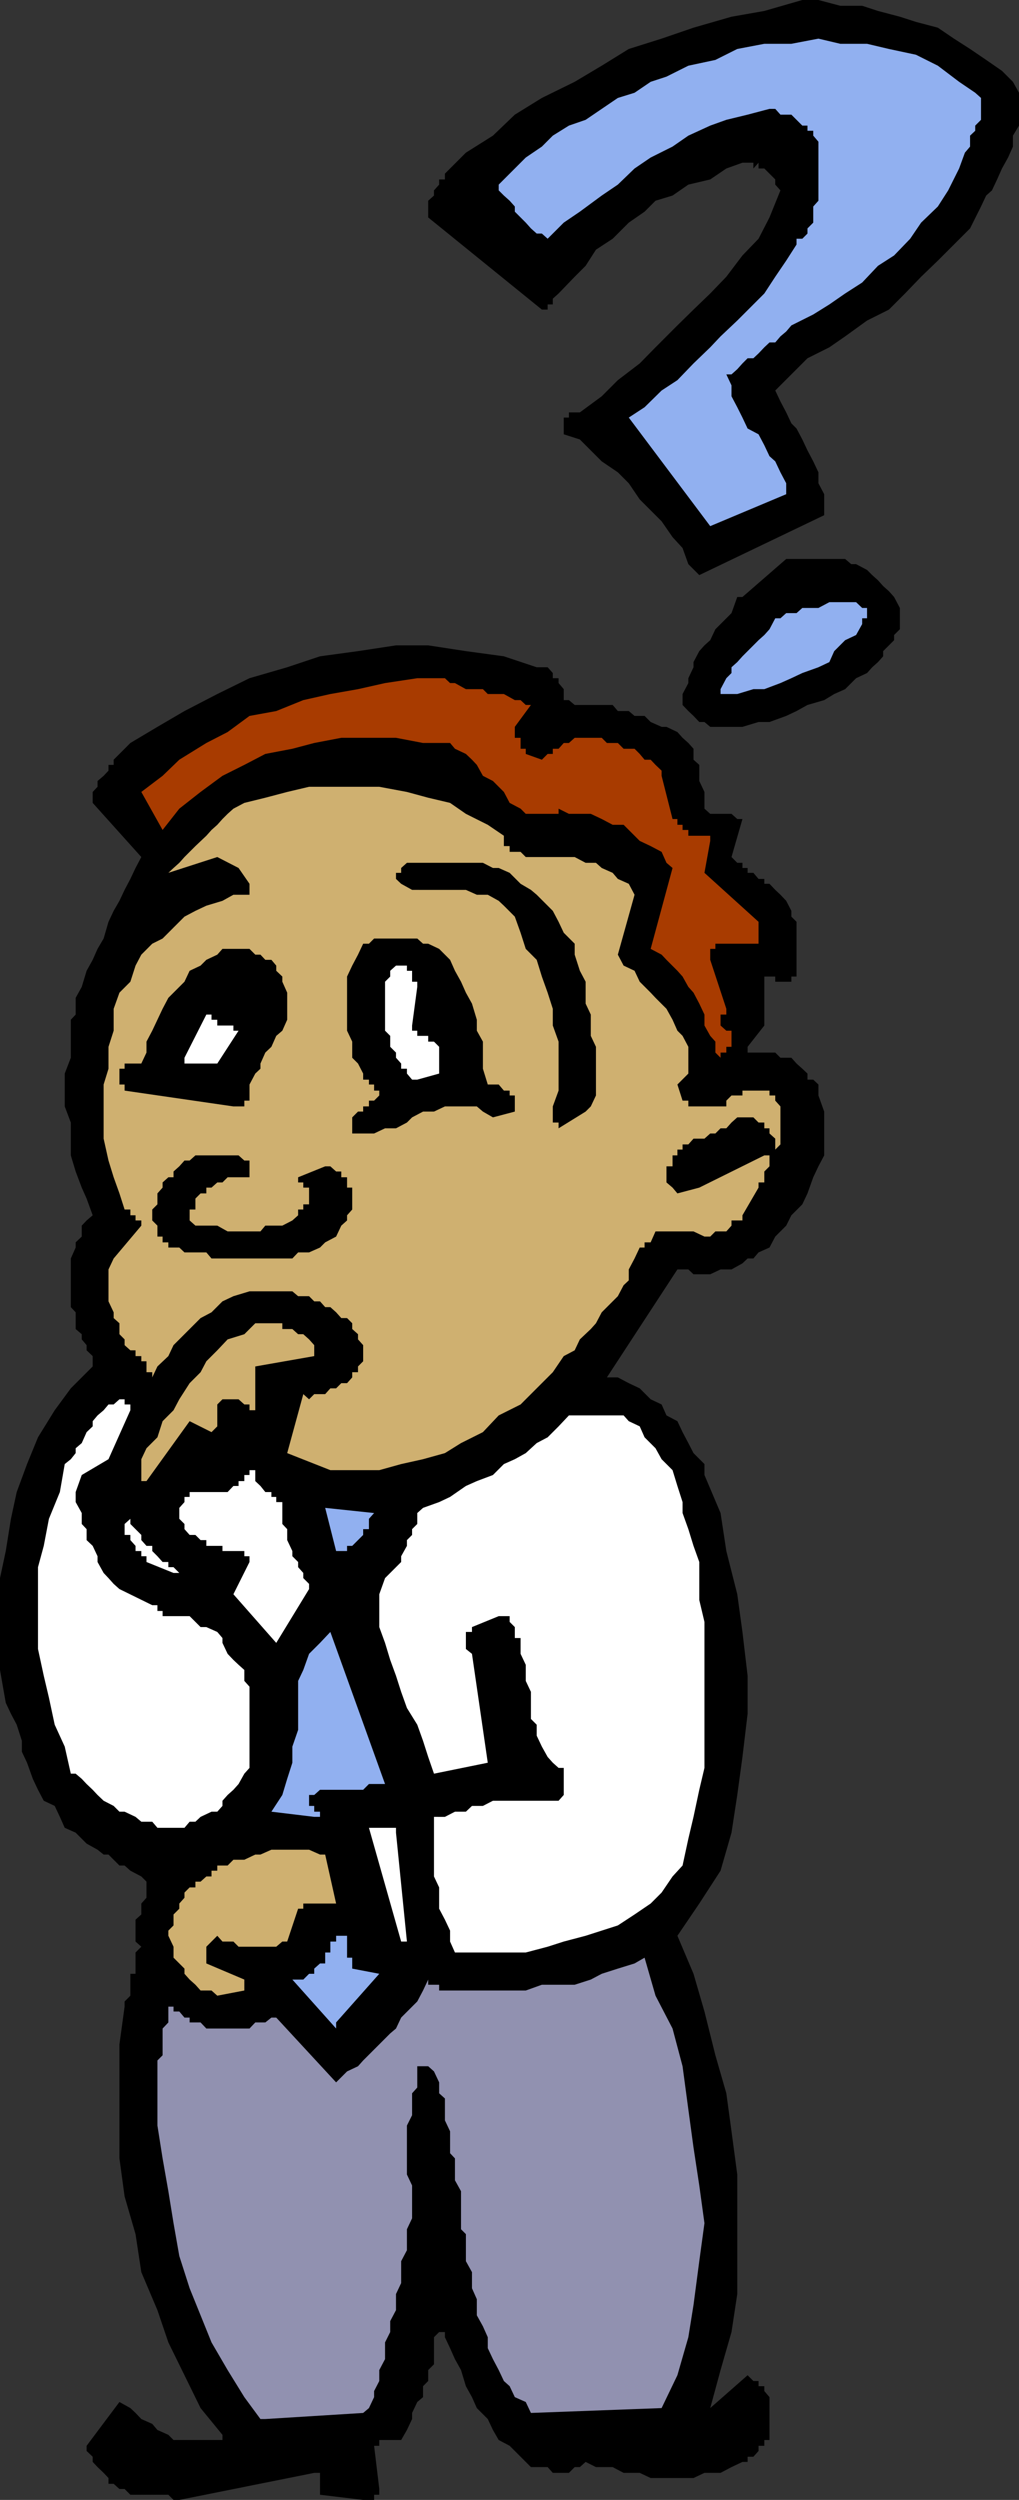 <svg xmlns="http://www.w3.org/2000/svg" width="335.301" height="822"><rect width="100%" height="100%" fill="#333333" stroke="none"/><path d="m59 822 44.398-8.898h1.903v7.199L119.5 822h3.598v-1.7h1.703v-1.898l-1.703-14.199h1.703v-1.902H132l1.898-3.301 1.7-3.598v-2l1.703-3.601 1.898-1.598v-3.601l1.7-1.7v-3.601l1.902-1.899V768.5l1.699-1.7h1.898v1.7l1.7 3.602 1.601 3.601 2 3.598 1.602 5.3 2 3.602 1.597 3.598 3.602 3.601 1.7 3.598 1.898 3.3 3.601 1.903 3.602 3.598 3.398 3.402h5.5l1.7 1.899h5.3l1.899-1.899h1.703l1.898-1.703 3.399 1.703h5.5l3.601 1.899h5.301l3.598 1.699h14.101l3.602-1.7h5.297l3.601-1.898 3.602-1.703H246v-1.7h1.898l1.7-1.898v-1.699h1.902v-1.902h1.7v-14.098l-1.7-2v-1.601h-1.902v-1.7h-1.7L246 781l-12.3 10.8 3.398-12.5 3.601-12.5 1.899-12.5V715l-1.899-14.2L239 688.3l-3.602-12.5-3.597-14.398L228.199 649l-5.3-12.5 7.199-10.598 7-10.8 3.601-12.5 1.899-12.399 1.703-12.5L246 563.5V551l-1.7-14.398-1.702-12.399L239 510l-1.902-12.5L231.8 485v-3.598l-3.602-3.601-1.699-3.301-1.902-3.598-1.7-3.601-3.597-1.899-1.602-3.601-3.601-1.7-3.598-3.601-3.602-1.7-3.597-1.898h-3.602l23.2-35.5h3.601l1.7 1.598h5.5l3.398-1.598h3.601l3.602-2 1.699-1.601h1.898l1.7-2 3.601-1.598 1.899-3.601 3.601-3.602 1.7-3.398L264 396l1.7-3.598 1.898-5.3 1.703-3.602 1.898-3.598V365.5l-1.898-5.297v-3.601L267.598 355h-1.899v-2L264 351.402l-1.902-1.699-1.7-1.902h-3.597l-1.703-1.7H246v-1.898h-1.7 1.7l5.5-7v-16.101h3.598v1.699h5.3v-1.7h1.7v-18l-1.7-1.699V299.5l-1.699-3.297-1.898-2-1.703-1.601-1.899-2H251.5V289h-1.902l-1.7-2H246v-1.598h-1.7v-1.699h-1.702l-1.899-1.902 3.602-12.5h-1.703l-1.899-1.7h-7l-1.898-1.699v-5.5l-1.703-3.601V251.5l-1.899-1.7v-3.597l-1.699-1.902-1.902-1.7-1.7-1.898-3.597-1.703h-1.602l-3.601-1.598-2-2H208.8l-1.903-1.601H203.3l-1.703-2h-12.5l-1.899-1.598H185.5v-3.601l-1.7-2V223h-1.902v-1.7l-1.699-1.898h-3.601l-10.797-3.601-12.5-1.7-12.403-1.898h-10.597l-12.5 1.899-12.5 1.699-10.801 3.601L82.098 223 71.5 228.203l-10.8 5.598L51.8 239l-8.902 5.3L41 246.204l-1.7 1.7-1.902 1.898v1.699H35.7v1.902l-1.601 1.7-2 1.699v1.902l-1.598 1.7V264l16 17.8-1.902 3.602-1.7 3.598L41 292.602l-1.7 3.601-1.902 3.297-1.699 3.602-1.601 5.5-2 3.398-1.598 3.602-2 3.601-1.602 5.297-2 3.602v5.5l-1.597 1.699v12.5l-2 5.199v10.8l2 5.302v10.8l1.597 5.301 2 5.297 1.602 3.602 2 5.5-2 1.699L26.898 403v3.602l-2 1.898v1.703l-1.597 3.598v16l1.597 1.699v5.5l2 1.703v1.7L28.5 442.3v1.7l2 1.902v3.399l-7.2 7.199-5.3 7.203-5.5 8.899-3.602 8.8-3.398 9.2-1.902 8.8L1.898 510 0 518.902v30.2l1.898 10.8 1.7 3.598 1.902 3.602 1.7 5.3V576l1.698 3.602 1.903 5.3L12.5 588.5l1.898 3.602L18 593.8l1.7 3.601L21.3 601l3.598 1.602 3.602 3.601 3.598 2 2 1.598h1.601l3.602 3.601H41l1.898 1.7L46.5 617l1.7 1.703V624l-1.7 1.902v3.598l-1.902 1.703v7.2l1.902 1.699L44.598 642v7h-1.7v7.203L41 658.102v1.699l-1.7 12.402v37.5l1.7 12.5 3.598 12.399 1.902 12.5 5.3 12.5 3.598 10.601L60.7 781l5.3 10.8 7.2 8.802v1.699H57.097l-1.7-1.7L51.801 799l-1.703-2-3.598-1.598-1.902-2-1.7-1.601-3.597-2L28.5 804.203v1.7l2 1.898v1.699l1.598 1.703 2 1.899 1.601 1.699v1.902h1.7l1.902 1.7H41l1.898 1.898h12.5l1.7 1.699H59"/><path fill="#9191b0" d="m87.3 795.402 32.2-2 1.898-1.601 1.7-3.598v-2l1.703-3.3V779.3l1.898-3.598v-5.5l1.7-3.402v-3.598l1.902-3.601V754.3l1.699-3.598V743.5l1.898-3.598V733l1.7-3.598v-10.8l-1.7-3.602v-16.098l1.7-3.402v-7.2l1.703-1.898v-7h3.597l1.903 1.7 1.699 3.601v3.598l1.898 1.699v7.203l1.7 3.598V708l1.601 1.703v7.2l2 3.597V733l1.602 1.602v8.898l2 3.602v5.3l1.597 3.598v5.3l2 3.602 1.602 3.598v3.602l1.7 3.601 1.898 3.598 1.703 3.601 1.898 1.7 1.7 3.601 3.601 1.598 1.7 3.601 43-1.601L222.897 781l3.602-12.5 1.7-10.598 1.898-14.402L231.8 731l-1.703-12.398-1.899-12.5-1.699-12.5-1.902-14.2L221.3 667l-5.602-10.797-3.601-12.5-3.297 1.899-5.5 1.699L198 649l-3.602 1.902-5.3 1.7H178.3L173 654.5h-28.5v-1.898h-3.602v-1.7L139.2 654.5l-1.898 3.602-1.703 1.699-3.598 3.601-1.7 3.598-1.902 1.602-3.597 3.601-1.703 1.7-3.598 3.597-1.7 1.902-3.6 1.7-3.602 3.601-19.7-21.3h-1.597l-2 1.597H84l-1.902 2h-14.2L66 665h-3.602v-1.598H60.7l-1.699-2h-1.902v-1.601h-1.7V665l-1.898 2v8.8l-1.7 1.7v21.402l1.7 10.801 1.898 10.797 1.7 10.5L59 741.8l3.398 10.602L66 761.301l3.598 8.902 5.3 9.098 5.5 8.902 5.301 7.2h1.602"/><path fill="#91b0f0" d="m110.598 665 14.203-16-8.903-1.7v-3.597H114.2V636.5h-3.601v1.902H108.7V642H107v3.602h-1.7l-1.902 1.699V649H101.7l-1.898 1.902H96.2L110.598 667v-2"/><path fill="#cfb070" d="m71.5 656.203 8.898-1.703v-3.598l-12.5-5.3v-5.5L71.5 636.5l1.7 1.902h3.6l1.7 1.7h12.398l2-1.7H94.5l3.598-10.8H99.8v-1.7h10.797L107 609.801h-1.7l-3.6-1.598H89.3l-3.6 1.598H84l-3.602 1.699h-3.597l-1.903 1.902H71.5v1.7h-1.902V617h-1.7L66 618.703h-1.7v1.899h-1.902L60.7 622.3v1.7l-1.7 1.902v1.7l-1.902 1.898v3.602l-1.7 1.699v1.699l1.7 3.602v3.601L59 645.602l1.7 1.699V649l1.698 1.902 1.903 1.7L66 654.5h3.598l1.902 1.703"/><path fill="#fff" d="M160.5 642H173l7.2-1.898 5.3-1.7 7.2-1.902 10.6-3.398 5.5-3.602 5.298-3.598 3.601-3.601 3.602-5.301 3.297-3.598 1.902-8.8 1.7-7.2 1.898-8.902 1.703-7.2v-48l-1.703-7.198v-12.5l-1.899-5.301-1.699-5.5-1.902-5.301v-3.598l-1.7-5.3-1.597-5.2-3.602-3.601-2-3.598-3.601-3.601L210.5 469l-3.602-1.7-1.699-1.898h-18L183.801 469l-3.602 3.602-3.601 1.898-3.598 3.3-3.602 2-3.597 1.602-3.602 3.598-5.3 2-3.598 1.602-5.203 3.601-3.598 1.7-5.3 1.898-1.9 1.699v3.602l-1.702 1.699v1.902l-1.7 1.7v1.898L132 511.703v1.899l-5.3 5.3-1.9 5.301V535l1.9 5.203 1.698 5.598 1.903 5.199 1.699 5.3 1.898 5.302 3.403 5.5 1.898 5.3 1.7 5.301 1.902 5.5 17.699-3.601-5.2-35.801-2-1.598v-5.601h2V535l8.798-3.598h3.601v1.899l1.7 1.699v3.602h1.902v5.199l1.699 3.601v5.301l1.7 3.598v8.902l1.898 1.899v3.601l1.703 3.598 1.898 3.402 1.7 1.899 1.902 1.699h1.699v8.902l-1.7 1.899h-21.6l-3.302 1.699h-3.597l-2 1.902h-3.602l-3.3 1.7H142.8V617l1.699 3.602v7l1.898 3.601 1.7 3.598v3.601l1.601 3.598H160.5m-26.602-3.598-3.597-35.8V601h-8.903L132 638.402h1.898M55.398 601H60.7l1.7-2h1.9l1.7-1.598 3.598-1.699H71.5l1.7-1.902v-1.7l1.698-1.898 1.903-1.703 1.699-1.898 1.898-3.399 1.7-1.902v-26.7l-1.7-1.898v-3.601l-1.898-1.7-1.7-1.601-1.902-2-1.699-3.598v-1.601l-1.699-2L67.898 535H66l-1.7-1.7-1.902-1.898H53.5v-1.699h-1.7v-1.902h-1.702L39.3 522.5l-1.903-1.7-1.699-1.898-1.601-1.699-2-3.601v-1.899l-1.598-3.402-2-1.899v-3.601l-1.602-1.7V497.5l-2-3.598v-3.3l2-5.602 8.801-5.2 7.2-16.097v-1.902H41v-1.7h-1.7l-1.902 1.7H35.7l-1.601 1.902-2 1.7L30.5 467.3v1.7l-2 1.902-1.602 3.598-2 1.703v1.598l-1.597 2-2 1.601-1.602 9.2-3.601 8.8-1.7 8.899-1.898 7v26.902L14.398 551l1.7 7.203L18 567.102l3.3 7.199 2 8.902h1.598l2 1.7 1.602 1.699 2 1.898 1.598 1.703 2 1.899 3.3 1.699 1.903 1.902H41l3.598 1.7L46.5 599h3.598l1.703 2h3.597"/><path fill="#91b0f0" d="M103.398 597.402h1.903v-1.699h-1.903v-1.902H101.7v-3.598h1.7l1.902-1.703H119.5l1.898-1.898h5.301l-18-50-3.398 3.601-3.602 3.598-1.898 5.3-1.703 3.602v16.098l-1.899 5.5v5.3l-1.699 5.301-1.602 5.301-3.597 5.5 14.097 1.7"/><path fill="#fff" d="M90.898 540.203 101.7 522.5v-1.7l-1.898-1.898v-1.699l-1.703-1.902v-1.7l-1.899-1.898V510l-1.699-3.598v-3.601l-1.602-1.7v-7.199h-2v-1.699h-1.597v-1.601h-2l-1.602-2L84 487v-3.598h-1.902V485h-1.7v2H78.5v1.602h-1.7l-1.902 2h-12.5v1.601H60.7v1.7L59 495.8v3.601l1.7 1.7v1.699l1.698 1.902h1.903l1.699 1.7h1.898v1.898H73.2v1.7h7.2v1.703h1.699v1.899L76.8 524.203l14.097 16m-31.897-23-1.902-1.902h-1.7v-1.7H53.5l-1.7-1.898L50.099 510v-1.7H48.2l-1.699-1.898v-1.699l-3.602-3.601v-1.7l-1.898 1.7v3.601h1.898v1.7l1.7 1.898V510H46.5v1.703h1.7v1.899l8.898 3.601H59"/><path fill="#91b0f0" d="M112.3 510h1.9v-1.7h1.698l1.903-1.898 1.699-1.699v-1.902h1.898v-3.399l1.7-1.902L107 495.8l3.598 14.2h1.703"/><path fill="#cfb070" d="m48.2 487 14.198-19.7 7.2 3.602L71.5 469v-7.2l1.7-1.698h5.3l1.898 1.699h1.7v1.902H84v1.7V449.3l19.398-3.399V442.3l-1.699-1.899-1.898-1.699h-1.703L96.199 437h-3.3v-1.898H84l-3.602 3.601-5.5 1.7L71.5 444l-3.602 3.602L66 451.203l-3.602 3.598L59 460.1l-1.902 3.602L53.5 467.3l-1.7 5.3-3.6 3.602-1.7 3.598v7.2h1.7v1.602V487v1.602V487v1.602V487v1.602V487"/><path fill="#cfb070" d="M108.7 483.402h16.1l7.2-2 7.2-1.601 7.198-2 5.301-3.301 7.2-3.598 5.199-5.5 7.203-3.601 5.297-5.301 5.3-5.297 3.602-5.3 3.598-1.903 1.703-3.598 3.597-3.402 1.7-1.898L198 431.5l1.7-1.7 3.6-3.597 1.9-3.601 1.698-1.602v-3.598l1.903-3.601 1.699-3.598h1.598V408.5h2l1.601-3.598h12.5l3.602 1.7h1.898l1.7-1.7H239l1.7-1.902v-1.7h3.6v-1.698l5.298-9.102v-1.7h1.902v-3.597l1.7-1.703v-3.598h-1.7L230.098 390.5l-7.2 1.902-1.597-1.902-2-1.7v-5.3h2v-3.598h1.597V378h1.7v-1.7h1.902l1.7-1.898h3.6l1.9-1.699h1.698l1.7-1.703H239l1.7-1.898 1.898-1.7h5.3l1.7 1.7h1.902V371h1.7v1.703l1.898 1.7v5.5V378l1.703-1.7v-12.5l-1.703-1.898v-1.699h-1.899v-1.601h-8.898v1.601h-3.602l-1.699 1.7v1.898h-12.5v-1.899h-1.902l-1.7-5.3L226.5 353v-8.797l-1.902-3.601-1.7-1.7-1.597-3.601-2-3.598-3.602-3.601-1.601-1.7-3.598-3.601-1.7-3.598-3.6-1.703-1.9-3.598 5.5-19.699-1.902-3.601-3.597-1.602-1.703-2-3.598-1.598-1.902-1.699h-3.399l-3.601-1.902H173l-1.7-1.7h-3.6v-1.898h-1.9v-3.402l-5.3-3.598-7.2-3.601-5.202-3.602-7.2-1.7-7-1.898-9.097-1.699h-23.102l-7.199 1.7-7.2 1.898L80.399 264l-3.597 1.902-1.903 1.7L73.2 269.3l-1.699 1.902-1.902 1.7-1.7 1.898-3.597 3.402-1.903 1.899L60.7 281.8l-1.7 1.903-1.902 1.7-1.7 1.597 16.102-5.2 7 3.602 3.598 5.2v3.601H76.8l-3.602 2-5.3 1.598L64.3 299.5l-3.602 1.902-3.6 3.598-3.598 3.602-3.402 1.699-3.598 3.601-1.902 3.598-1.7 5.3-3.597 3.602-1.903 5.301v7.2l-1.699 5.3v7.2l-1.601 5.199v17.8l1.601 7.2 1.7 5.5 1.902 5.3L41 397.703h1.898v1.899h1.7v1.699H46.5V403l-9.102 10.8-1.699 3.602v10.5l1.7 3.598v1.902l1.902 1.7v3.601l1.699 1.7v1.898L42.898 444h1.7v1.902H46.5v1.7h1.7v3.601h1.898v1.7L51.8 449.3l3.597-3.399 1.7-3.601 3.601-3.598L62.4 437l3.6-3.598 3.598-1.902 3.601-3.598 3.602-1.699 5.297-1.601h14.101l1.899 1.601h3.601l1.7 1.7h1.902L107 429.8h1.7l1.898 1.699 1.703 1.902h1.898l1.7 1.7V437l1.902 1.703v1.7l1.699 1.898v5.3l-1.7 1.7v1.902h-1.902v1.7L114.2 454.8h-1.898l-1.703 1.699H108.7l-1.7 1.903h-3.602l-1.699 1.7-1.898-1.7-5.301 19.399 14.2 5.601"/><path d="M76.8 413.8h19.4l1.898-2h3.601l3.602-1.597L107 408.5l3.598-1.898L112.3 403l1.898-1.7v-1.698l1.7-1.899V390.5h-1.7v-3.398H112.3v-1.899h-1.703l-1.899-1.703H107l-8.902 3.602v1.699H99.8v1.699h1.898v5.5H99.8v1.703h-1.703v1.899l-1.899 1.699L92.9 403h-5.6l-1.602 1.902H74.9L71.5 403h-7.2l-1.902-1.7v-3.597h1.903v-3.601l1.699-1.7h1.898V390.5h1.7l1.902-1.7h1.7l1.698-1.698h7.2v-5.5h-1.7l-1.898-1.7H64.3l-1.902 1.7H60.7L59 383.5l-1.902 1.703v1.899h-1.7L53.5 388.8v1.699l-1.7 1.902V396l-1.702 1.703v3.598L51.8 403v3.602h1.7v1.898h1.898v1.703H59l1.7 1.598h7.198l1.7 2H76.8m46.298-41.098 3.601-1.703h3.602l3.597-1.898 1.7-1.7 3.601-1.902h3.602l3.597-1.7h10.5l2 1.7 3.301 1.902 7.2-1.902v-5.297h-1.7v-1.601h-1.898l-1.703-2H160.5l-1.602-5.2V342.5l-2-3.598v-3.601L155.301 330l-2-3.598-1.602-3.601-2-3.598-1.601-3.601L144.5 312l-3.602-1.7H139.2l-1.898-1.698h-14.203l-1.7 1.699H119.5l-1.7 3.601-1.902 3.598-1.699 3.602v17.8l1.7 3.598v5.3l1.902 1.903L119.5 353v2h1.898v1.602h1.7v2h1.703v1.601l-1.703 1.7h-1.7v1.898H119.5v1.699h-1.7l-1.902 1.902v5.301h7.2"/><path d="m183.8 371 8.9-5.5 1.698-1.7 1.7-3.597v-16l-1.7-3.601v-7L192.7 330v-7.2l-1.898-3.597-1.703-5.3V310.3l-3.598-3.598-1.7-3.601-1.902-3.602-1.699-1.7-3.601-3.597-1.899-1.601-3.398-2-3.602-3.602-3.601-1.598H162.2l-3.3-1.699h-25l-1.899 1.7V287h-1.7v2l1.7 1.602 3.598 2H153.3l3.597 1.601h3.602l3.598 2 1.703 1.598 3.597 3.601 1.903 5.301L173 312l3.598 3.602 1.703 5.5 1.898 5.3 1.7 5.301v5.5l1.902 5.297v16.102l-1.903 5.199v5.3h1.903V371M76.8 363.8h3.598v-1.898h1.7v-5.3L84 353l1.7-1.598v-1.699l1.6-3.601 2-1.899 1.598-3.601 2-1.7 1.602-3.601v-8.899l-1.602-3.601v-1.7l-2-1.898V317.5l-1.597-1.898h-2l-1.602-1.7H84L82.098 312h-8.899l-1.699 1.902-3.602 1.7L66 317.5l-3.602 1.703-1.699 3.598-5.3 5.3-1.899 3.602-1.7 3.598-1.702 3.601-1.899 3.598v3.602l-1.699 3.601H41v1.7h-1.7v5.199H41v2l35.8 5.199"/><path fill="#fff" d="m137.3 355 7.2-2v-8.797l-1.7-1.703h-1.902v-1.898h-3.597v-1.7h-1.703v-1.699L137.3 324.5v-1.7h-1.703v-3.597h-1.7V317.5H130.3l-1.903 1.703v1.899L126.7 322.8v16.101l1.7 1.7v3.601l1.902 1.899v1.699l1.699 1.902v1.7h1.898V353l1.7 2h1.703M71.5 349.703l7-10.8h-1.7v-1.7h-5.3v-1.902h-1.902v-1.7h-1.7l-7.199 14.2v1.902H71.5"/><path fill="#a83b00" d="M237.098 346.102H239v-1.899h1.7v-5.3H239l-1.902-1.7v-3.601H239v-1.899l-5.3-16.101V312h1.698v-1.7h14.2v-7.198L231.8 287l1.898-10.5v-1.7H226.5v-1.898h-1.902v-1.699h-1.7v-1.902h-1.597l-3.602-14.2v-1.699l-2-1.902-1.601-1.7h-2l-1.598-1.898-1.7-1.699h-3.6l-1.9-1.902h-3.6l-1.7-1.7h-8.902l-1.899 1.7H185.5l-1.7 1.902h-1.902v1.7H180.2l-1.898 1.898-5.301-1.899v-1.699h-1.7v-3.601h-1.902V239l5.301-7.2H173l-1.7-1.597h-1.902l-3.597-2H160.5l-1.602-1.601h-5.597l-3.602-2h-1.601l-1.7-1.602h-9.097l-10.602 1.602-8.898 2-9.102 1.601-8.898 2-8.903 3.598-8.8 1.601-7.2 5.301-7 3.598L59 249.8l-5.5 5.3-7 5.301 7 12.5 5.5-7 7-5.5 7.2-5.3 7.198-3.602 6.903-3.598 8.898-1.699 7.2-1.902 8.902-1.7h18l8.898 1.7h8.899l1.601 1.902 3.602 1.7 2 1.898 1.597 1.699 2 3.602 3.301 1.699 1.899 1.902 1.703 1.7 1.898 3.597 3.602 1.902 1.699 1.7h10.8v-1.7l3.4 1.7h7.198L198 269.3l3.598 1.902h3.601l3.602 3.598 1.699 1.699 3.598 1.703 3.601 1.899 1.602 3.601 2 1.7L214.098 312l3.601 1.902 1.602 1.7 3.597 3.601 1.7 1.899 1.902 3.398 1.7 1.902 1.898 3.598 1.703 3.602v3.601l1.898 3.399 1.7 1.898v3.602l1.699 1.699v-1.7 1.7-1.7 1.7-1.7 1.7-1.7"/><path d="M235.398 239h8.903l5.297-1.598h3.601l5.5-2 3.399-1.601 3.601-2 5.5-1.598 3.301-2 3.598-1.601 3.601-3.602 3.602-1.7 1.699-1.898 1.898-1.699 1.7-1.902v-1.7l1.902-1.898 1.7-1.703v-1.7l1.898-1.898v-7l-1.899-3.601-1.699-1.899-1.902-1.699-1.7-1.902-1.898-1.7-1.7-1.699-3.6-1.902h-1.602l-2-1.7h-19.399l-14.398 12.5h-1.703l-1.899 5.302-5.3 5.3-1.7 3.598-1.898 1.703-1.703 1.899-1.899 3.601v1.7L226.5 223v1.602l-1.902 3.601v3.598l1.902 2 1.7 1.601 1.898 2h1.703l1.898 1.598h1.7"/><path fill="#91b0f0" d="M239 228.203h3.598l5.3-1.601h3.602l5.3-2 3.598-1.602 3.602-1.7 5.3-1.898 3.598-1.699 1.602-3.601 3.598-3.602 3.601-1.7 2-3.597v-1.902h1.602v-3.399h-1.602l-2-1.902h-8.8l-3.598 1.902H264l-1.902 1.7h-3.399l-1.898 1.699h-1.703l-1.899 3.601-1.699 1.899-1.902 1.699-1.7 1.703-3.597 3.598-1.703 1.902-1.899 1.7v1.898L239 223l-1.902 3.602v1.601H239"/><path d="m230.098 189.102 41.101-19.7V162.5l-1.898-3.598v-3.601l-1.703-3.598-1.899-3.601L264 144.5l-1.902-3.598-1.7-1.699-1.699-3.601-1.898-3.602-1.703-3.598 10.601-10.601 7.2-3.598 5.199-3.601 7.203-5.2 7.199-3.601 5.3-5.301 5.298-5.5 5.5-5.297 10.601-10.601 3.602-7.2 1.699-3.601 1.898-1.7 1.7-3.601 1.601-3.598 2-3.601 1.602-3.598v-3.601l2-3.301V30.5l-2-3.598-3.602-3.601-5.199-3.598-5.3-3.601-5.302-3.399-5.3-3.601-7.2-1.899-5.3-1.703-7.2-1.898-5.199-1.7H276.5L269.3 0H264l-12.5 3.602L240.7 5.5l-12.5 3.602-10.5 3.601-10.802 3.399-8.898 5.5-8.902 5.3-10.797 5.301-8.903 5.5-7.199 6.899-8.898 5.601-6.903 6.899V59H144.5v1.703l-1.7 1.899V64.3l-1.901 1.7v5.5l37.403 30.3h1.898v-1.698h1.7v-1.899l1.9-1.703 5.297-5.5 3.601-3.598 3.399-5.3 5.5-3.602 5.3-5.297 5.2-3.601L215.699 66l5.602-1.7 5.199-3.597L233.7 59l5.3-3.598 5.3-1.902h3.598v1.902l1.7-1.902v1.902h1.902L255.098 59v1.703l1.703 1.899-3.602 8.898-3.601 7L244.3 84l-5.3 7-5.3 5.5-5.5 5.3-5.302 5.2-7.199 7.203-5.199 5.297-7.2 5.5-5.3 5.3-7.2 5.302h-3.6v1.699h-1.7v5.5l5.3 1.699 3.598 3.602 3.602 3.601 5.3 3.598 3.598 3.601 3.602 5.301 7.2 7.2 3.6 5.199 3.298 3.601 1.902 5.297 3.598 3.602"/><path fill="#91b0f0" d="m233.7 173 25-10.5v-3.598l-1.9-3.601-1.702-3.598-1.899-1.703-1.699-3.598-1.902-3.601-3.598-1.899-1.7-3.601-1.702-3.399-1.899-3.601v-3.598L239 123.102h1.7l1.898-1.7 1.703-1.902 1.699-1.7h1.898l1.7-1.597 1.902-2 1.7-1.601h1.898l1.703-2 1.898-1.602 1.7-2 7.199-3.598 5.3-3.3 5.2-3.602 5.601-3.598 5.2-5.5 5.3-3.402 5.301-5.5 3.598-5.297 5.5-5.3L312 62.601l3.598-7.2 1.902-5.199 1.7-2v-3.601L320.897 43v-1.7l1.903-1.898v-7.199l-1.903-1.703-5.3-3.598-7-5.3-7.2-3.602-8.898-1.898-7.2-1.7h-8.8l-7.2-1.699-8.902 1.7H251.5l-8.902 1.699-7.2 3.601-8.898 1.899-7.2 3.601-5.202 1.7L208.8 30.5l-5.5 1.703-5.3 3.598-5.3 3.601-5.5 1.899-5.302 3.3-3.597 3.602L173 51.801l-8.902 8.902v1.899L165.8 64.3l1.899 1.7 1.7 1.902v1.7L171.3 71.5l1.7 1.703 1.7 1.899 1.898 1.699h1.703l1.898 1.699 5.301-5.297 5.3-3.601L198 64.3l5.3-3.598 5.5-5.3 5.298-3.602 7.203-3.598 5.199-3.601 7.2-3.301 5.3-1.899 7-1.699 7.2-1.902h1.898l1.703 1.902h3.597l1.7 1.7L264 41.3h1.7V43h1.898v1.602l1.703 2V66l-1.703 1.902v5.301l-1.899 1.899V76.8L264 78.5h-1.902v1.902l-3.399 5.301L255.098 91l-3.598 5.5-8.902 8.902-5.5 5.2-3.399 3.601-5.5 5.297-5.3 5.5-5.2 3.402-5.601 5.5-5.2 3.399L233.7 173"/></svg>
